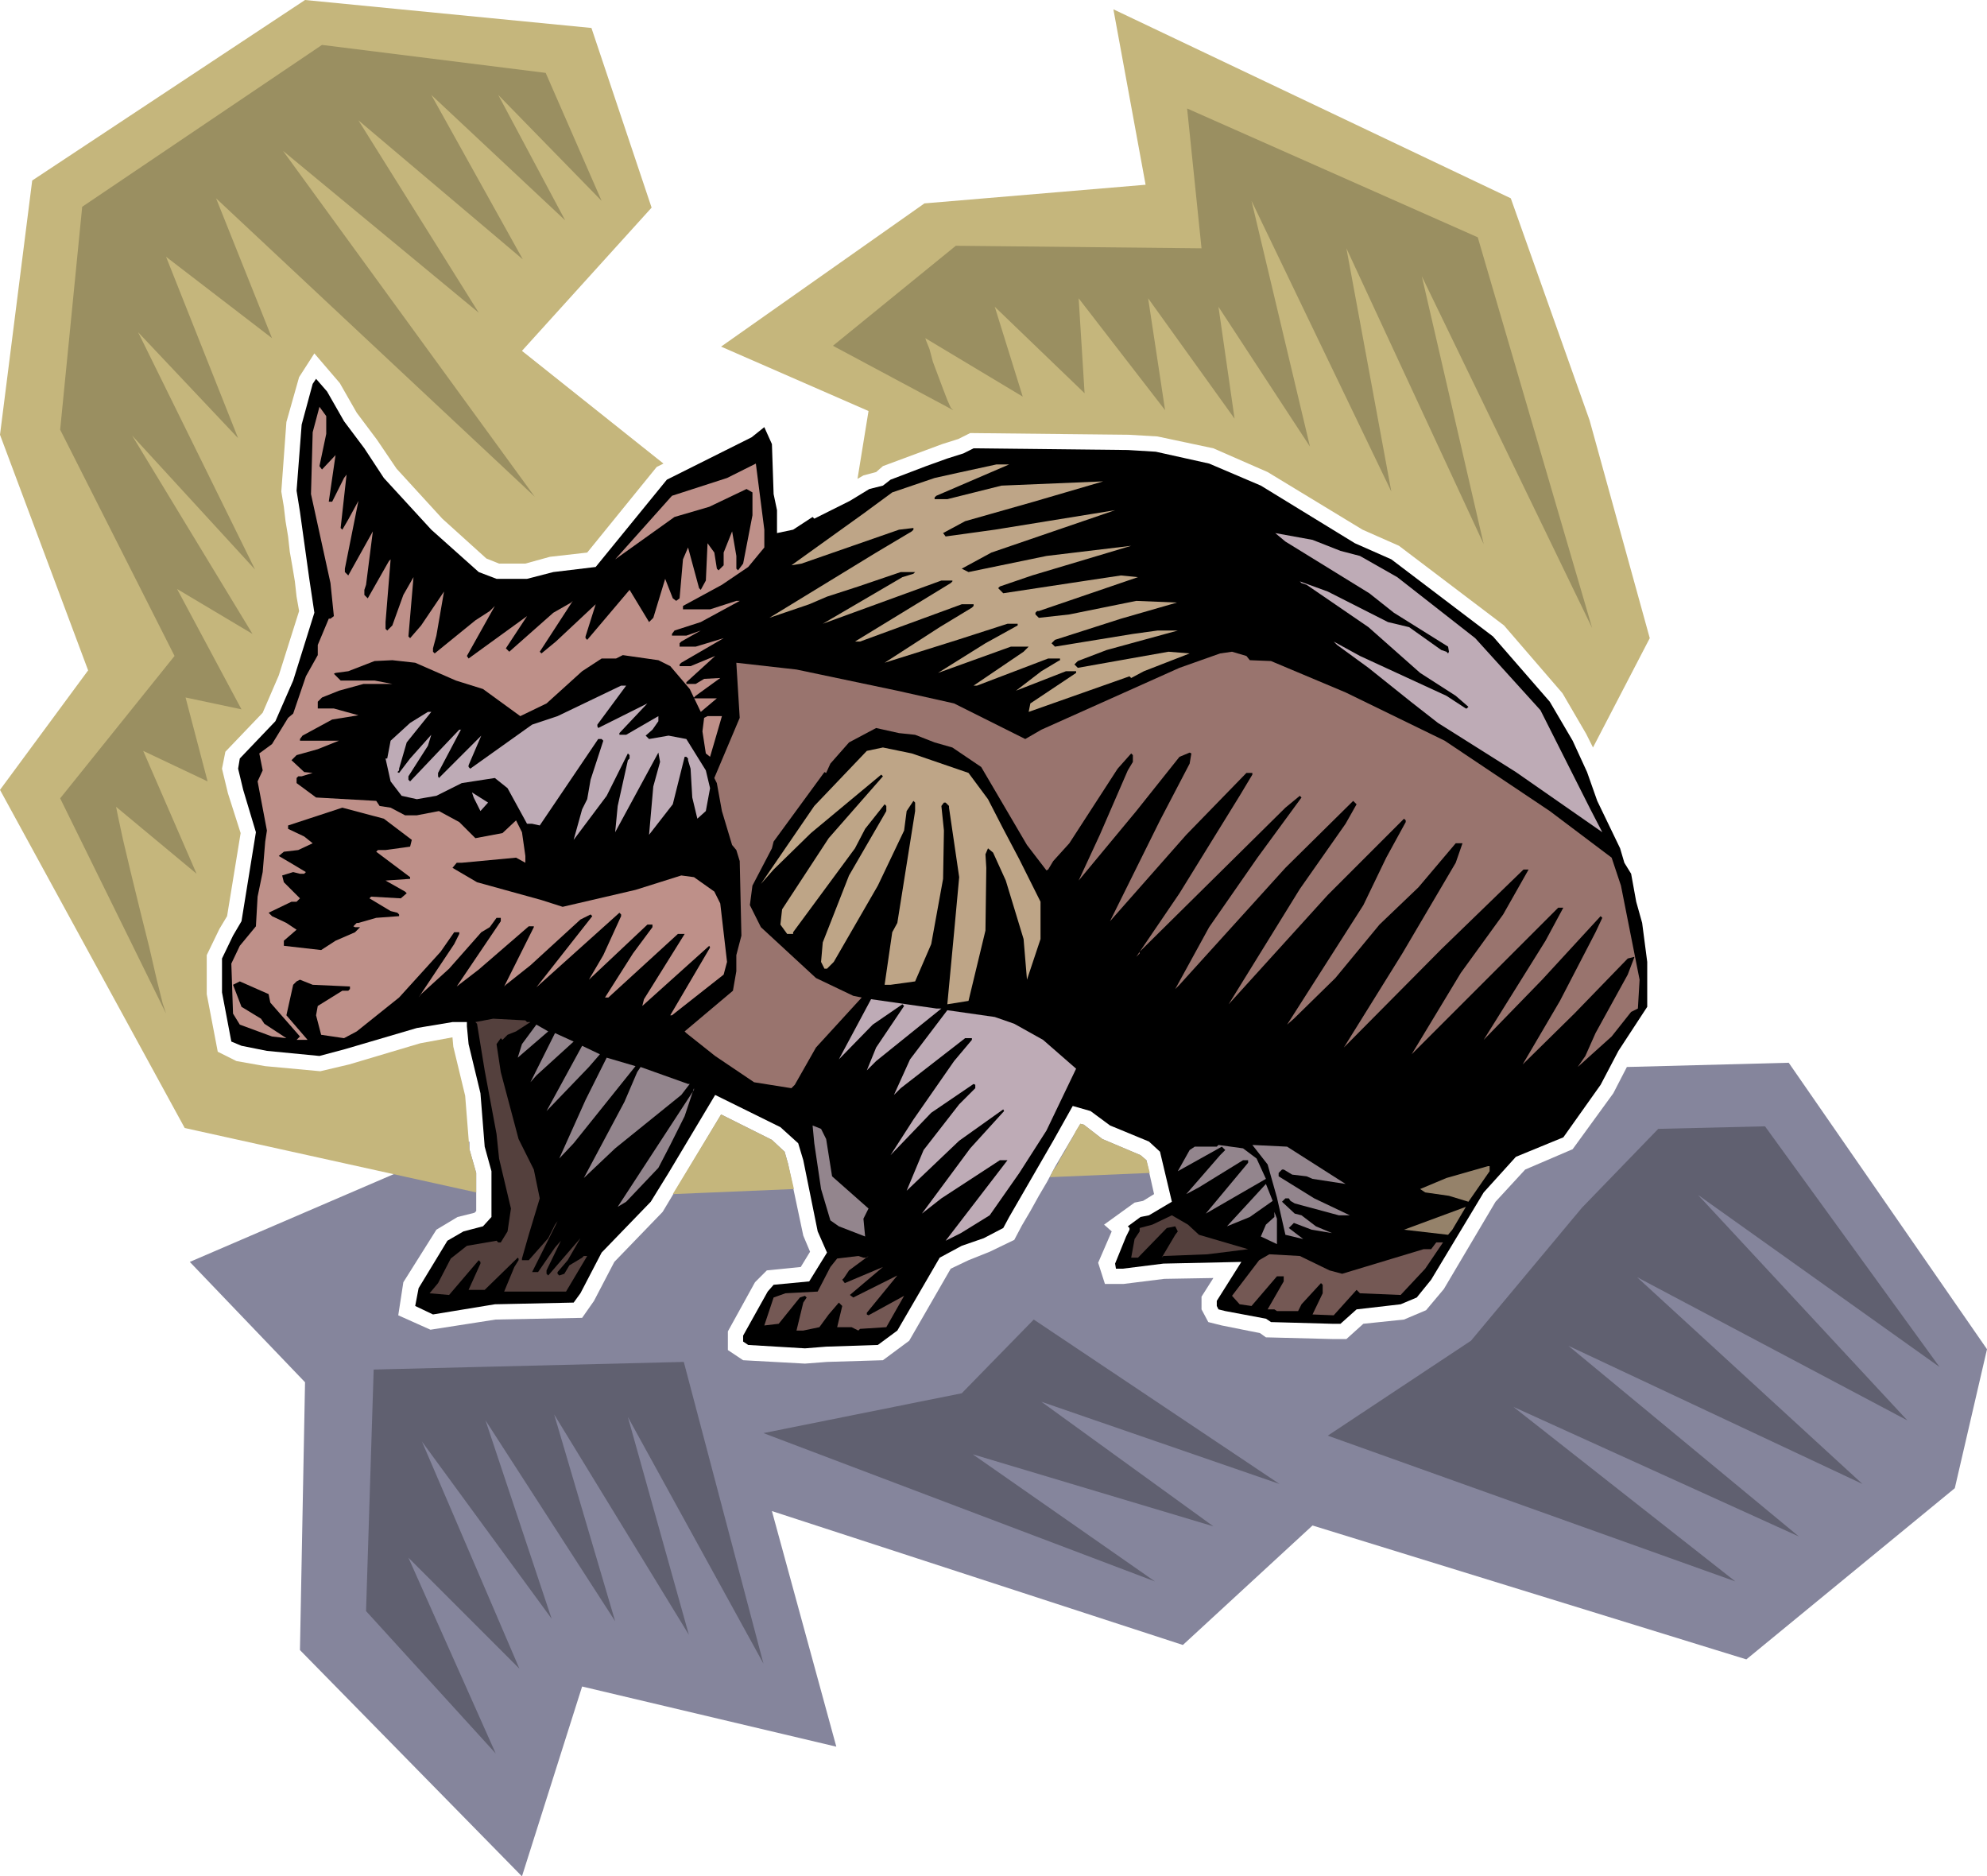 <svg xmlns="http://www.w3.org/2000/svg" fill-rule="evenodd" height="7.374in" preserveAspectRatio="none" stroke-linecap="round" viewBox="0 0 2345 2214" width="7.81in"><style>.pen1{stroke:none}.brush3{fill:#000}.brush4{fill:#be9089}.brush5{fill:#bea587}.brush6{fill:#beabb6}.brush8{fill:#54403d}.brush9{fill:#93858d}.brush10{fill:#95826a}</style><path class="pen1" style="fill:#85859c" d="m554 1347-330 142 136 142-6 316 262 267 71-224 300 71-76-278 485 158 153-141 512 158 246-202 38-164-234-338-191 5-16 31-48 66-56 24-35 38-61 103-21 25-26 11-48 5-20 18h-17l-78-2-7-5-45-9-16-4-8-15v-15l14-22-58 1-48 6h-22l-8-25 16-37-9-8 36-26 10-2 13-8-9-40-7-6-45-19-22-17-4-1-10 17-10 17-10 17-9 17-10 17-10 18-10 17-9 17-29 14-25 10-21 10-49 85-31 23-66 2-26 2-73-4-18-12v-22l32-58 14-14 40-4 11-18-8-19-18-85-4-14-15-14-60-30-69 115-57 59-24 46-14 20-102 2-77 12-38-17 6-39 39-62 25-15 20-5 2-2v-45l-8-28v-9z"/><path class="pen1" d="m562 1407-344-76L0 932l104-141L0 513l38-300L360 0l338 33 71 212-153 169 167 133-8 4-82 101-44 5-29 8h-31l-15-6-52-47-54-59-23-34-24-32-20-35-30-35-18 28-15 53-6 82 3 18 2 17 3 18 2 18 3 17 3 18 2 18 3 17-24 76-19 44-44 46-4 20 7 29 15 47-16 98-9 15-15 31v46l13 68 22 11 34 6 65 6 34-8 84-25 38-7 1 11 14 58 5 63 8 28v23zm450-842 13-80-174-76 240-169 261-22-38-207 469 223 93 262 71 257-67 129-8-16-28-48-69-80-124-94-43-19-112-68-64-28-66-14-34-2-187-2-14 7-19 6-70 26-8 7-15 4-7 4zm345 819-118 5 4-8 5-7 4-8 5-8 4-8 5-8 4-8 5-8 4 1 22 17 45 19 7 6 4 15zm-420 19-143 6 57-94 60 30 15 14 4 14 7 30z" style="fill:#c5b67c"/><path class="pen1 brush3" d="m406 497 24 32 23 35 56 61 56 50 21 8h36l31-8 50-6 84-103 100-50 15-12 9 20 2 59 4 19v27l19-4 23-15 2 2 42-21 23-14 16-4 9-7 42-16 25-9 19-6 12-6 182 2 33 2 63 14 61 26 111 68 43 19 120 91 67 77 27 46 17 37 12 34 27 56 5 17 8 13 6 33 7 25 6 46v53l-34 52-21 40-44 62-56 23-38 42-62 103-17 21-19 8-52 6-19 17h-10l-72-2-6-4-48-9-8-2-2-4v-6l29-46-92 2-48 6h-8l-1-6 13-32 4-8v-2l-2-2 15-11 10-2 27-16-14-59-13-12-46-19-23-17-21-6-23 41-52 90-7 13-23 12-26 9-26 14-50 86-23 17-61 2-25 2-67-4-6-4v-7l29-52 7-8 42-4 21-34-11-25-17-84-6-20-21-19-77-38-55 92-21 34-58 60-25 48-8 11-93 2-73 12-21-10 4-21 34-56 19-11 23-6 10-11v-54l-8-29-5-63-14-58-2-21v-5h-17l-42 7-85 25-30 8-62-6-30-6-12-5-11-58v-40l13-27 10-17 17-105-15-50-6-25 2-12 42-44 21-48 25-80-6-40-11-79-4-25 6-78 13-48 4-6 13 15 20 35z"/><path class="pen1 brush4" d="m385 512-8 38 3 4 16-17-8 55h4l14-28 3-4-7 63 2 2 7-12 12-22-16 80v4l4 4 29-52-8 63-2 6v6l4 4 25-44 2-2-6 74v8l2 2 6-6 13-36 12-21-6 70 2 2 13-15 27-40-9 52-4 15v4l2 2 48-39 17-11 6-6-33 59 2 3 69-50-25 38 4 4 52-46 21-12 2-2-39 60 2 2 17-14 47-44-12 38v2l2 2 50-59 23 38 5-5 14-46 9 23 4 3 4-3 4-46 6-14 13 48 2 2 6-11 2-44 8 11 3 19 2 2 6-6v-15l10-25 5 29v15l2 2 6-8 11-57v-27l-7-4-44 21-41 12-70 50 67-75 65-21 34-17 10 78v21l-19 23-31 21-46 25v4h32l31-10h4l-46 25-31 10-3 4v2h17l17-6-23 13-2 2v4h19l33-10-50 29-2 2v2h13l29-12-34 31v2h11l10-6 19-1-29 21-2 2v1h27l-19 16-13-27-23-27-14-7-42-6-8 4h-17l-23 15-42 38-31 15-44-32-32-10-48-21-27-3-21 1-31 12-15 2-2 1 8 8h40l21 4h-34l-29 8-20 8-5 5v8h19l29 8-31 5-35 19-3 4v2h46l-25 10-25 7-6 6 15 14 10 1-13 4h-4l-2 2v6l23 17 71 4 4 6 13 2 17 9h14l26-5 24 13 19 19 32-6 16-15 7 14 4 28v8l-11-6-64 6h-6l-5 6 29 17 76 21 25 8 86-20 54-17 15 2 24 17 7 14 8 69-4 15-61 48h-2l47-80-1-2-79 71 2-8 48-77h-8l-82 75h-4l33-52 23-31v-3h-6l-69 65 17-29 21-46v-2l-2-2-98 88 66-84-2-2-12 6-59 54-29 23-2 2 35-70v-1h-6l-59 51-26 20 52-77v-4h-5l-8 11-10 6-38 43-33 30-3 4 42-63 6-12v-2h-6l-16 23-49 54-50 40-15 8-27-4-6-23 2-11 29-18h7l2-2v-3l-44-2-15-6-4 2-4 4-8 36 25 29h-13l4-4-35-40-2-10-34-15-8 4 10 26 23 14 4 6 26 17-17-2-38-14-8-13-2-59 10-21 19-23 2-35 6-29 3-36 2-13-11-58 6-13-4-20 15-11 19-31 6-5 15-44 14-25v-12l13-31h2l4-3-4-39-23-105 2-73 8-30 8 11v21z"/><path class="pen1 brush5" d="m1105 585-2 2v2h15l64-16 120-5-82 24-81 23-26 14 3 4 58-8 142-23-146 50-35 19 8 4 92-19 100-12-117 35-38 13-2 2 6 6 99-15 40-6 20 2-117 40h-2l-2 2v2l4 4 36-4 79-16 48 2-66 19-78 25-4 4 4 4 92-15 29-4h24l-84 23-34 13-4 4 4 4 107-19 25 2-54 21-15 8-2-2-119 42 2-10 54-36v-2h-12l-59 23 30-23 20-12 2-1v-2h-14l-84 32h-4l59-40 6-6h-21l-86 31 56-35 38-21v-2h-12l-59 19-86 27 65-42 38-23 2-2v-2h-14l-120 44h-6l113-69 2-2v-1h-13l-140 51 94-55 13-4 2-2h-17l-50 17-37 12-21 9-47 16 126-77 42-25 2-2v-2l-17 2-115 40-12 2 85-61 34-25 50-17 27-6 46-10h15l-86 37z"/><path class="pen1 brush6" d="m1582 650 23 6 44 25 92 72 77 85 59 117 14 27-102-71-92-58-32-25-50-40-37-27-4-4 31 17 102 47 23 15h1l2-2-15-13-42-27-61-54-73-50-6-2-2-2 33 12 71 36 25 6 38 27 6 2 2 2 1-2-1-6-64-40-29-23-99-61-12-10 44 8 33 13z"/><path class="pen1" style="fill:#99746e" d="m1475 779 25 1 88 37 117 57 124 83 73 55 11 33 22 111-2 34-8 4-23 29-40 36 9-13 12-27 38-69 8-21-8 2-63 65-61 60 44-75 42-81 8-17-2-2-69 75-69 71 73-117 21-39h-6l-173 173 58-96 50-69 30-53h-6l-97 94-115 116 69-111 63-107 8-23h-8l-44 52-46 44-52 63-49 48-8 7 90-141 27-56 23-42v-2l-2-2-90 90-117 129 84-136 54-77 13-23-4-4-80 79-125 138-5 5 40-73 57-82 52-71-2-2-17 14-172 170v2l-4 4 51-75 71-115 15-25v-2h-7l-71 73-90 102 59-119 35-67 2-12-2-1-12 5-51 64-68 82 25-54 33-76 6-10v-8l-2-2-16 18-57 88-19 21-6 10-2 1-23-30-54-92-34-23-21-6-23-9-19-2-27-6-32 17-22 25-5 11-2-1-60 82-2 8-23 44-3 23 13 26 65 60 44 21 10 2-54 59-25 44-4 4-44-7-46-31-34-27-2-2 57-48 4-23v-19l6-23-2-88-4-13-5-6-12-40-6-33-3-6 30-71-4-65 71 8 119 25 67 15 84 42 19-11 163-73 48-17 14-2 17 5 4 5z"/><path class="pen1 brush6" d="M705 855v2l1 2 58-29-33 35v2h8l38-22v6l-7 10-8 7 4 4 23-4 21 4 23 37 5 21-5 27-10 9-6-25-2-34-3-10v-2l-2-2h-2l-14 56-28 36 5-57 8-29-2-11-51 94 3-31 12-54 2-2v-4l-2-2-25 50-39 52 10-36 6-12 4-23 15-46-2-2h-4l-69 102-9-2h-6l-23-42-15-12-39 6-30 15-23 4-18-4-13-17-6-27h2l4-21 23-21 21-13h4l-29 36-9 31v2l-2 2 2 1 13-17 25-28-4 13-23 36v4l2 2 58-61h2l1-2-28 53v4l1 2 50-50-15 35v2l2 2 73-52 30-10 75-36h6l-34 46z"/><path class="pen1 brush4" d="m843 876-5 17-5-4-4-26 2-16 4-2h17l-9 31z"/><path class="pen1 brush5" d="m1143 912 23 31 18 35 19 36 25 50v44l-16 48-4-48-21-69-15-33-6-5-3 7 1 16-1 74-20 83-25 4 8-85 6-65-12-82v-2l-4-4h-2l-3 4 3 29-1 57-14 77-19 44-29 4h-7l9-62 6-11 21-132v-10l-2-2-8 12-3 23-31 65-52 90-8 8h-3l-4-8 2-23 31-79 40-69 4-7v-6l-2-2-23 29-12 23-73 99v2h-7l-8-11 2-18 55-84 64-73-2-2-83 69-44 43-15 17 63-92 62-65 19-4 34 7 67 23z"/><path class="pen1 brush6" d="m567 957-8-16-2-6 19 12-9 10z"/><path class="pen1 brush3" d="m486 991-2 8-29 4h-9l-2 2 40 30v2l-29 2 23 13 2 2-7 6-35-2-2 2 25 15 8 2 2 2v2l-27 2-21 6h-2l-4 4 2 1h6l-6 6-23 10-17 11-44-5v-6l15-13-12-8-17-8-4-4 27-13h6l4-4-19-19-2-8 13-4 8 2h5l2-2-15-9-17-10 6-5 17-2 17-8-10-8-19-9v-4l64-21 49 13 33 25z"/><path class="pen1 brush6" d="m1111 1190-77 62-11 11 11-27 33-49-2-2-35 24-40 41 38-71 77 11h6zm86 18 34 19 39 34-35 73-32 50-35 50-34 21-18 9 73-95h-9l-69 45-23 18 57-77 40-44-1-2-52 37-62 59 20-48 42-54 19-19v-4l-2-1-50 34-48 50 27-42 48-69 21-25v-2h-8l-76 59-8 8 19-42 44-58 56 8 23 8z"/><path class="pen1 brush8" d="M622 1206h4l-17 11-10 4-6 6-2-2-5 7 5 33 21 79 18 36 7 34-13 43-8 28v2h8l23-26 8-16 3-4-30 60h7l20-29 7-8-17 35v4l2 2 38-44-15 26-12 14v2l2 2 6-2 6-10 15-9 2-2h4l-25 42h-73l12-29 5-8v-2l-1-1-39 38h-19l14-31v-2l-2-2-35 41-23-2 10-12 15-29 19-15 35-6 2 2h3l8-13 4-27-14-59-3-29-14-75-9-55-2-2 21-4 38 2 2 2z"/><path class="pen1 brush9" d="m611 1248 5-16 17-23 14 8-36 31zm22 21-7 8 29-58 22 10-44 40zm62-10-50 52 42-77 21 10-13 15zm-18 90-17 18 31-69 25-50 34 10-73 91zm137-70-10 13-78 63-37 35 48-90 15-35 4-6 56 20h2zm-23 72-14 27-38 40-10 6 90-138v-2l-11 33-17 34zm184-7 7 44 43 38-6 12 2 21-31-12-10-7-11-37-8-54-2-21 10 4 6 12zm508 23 11 24-71 41 50-60v-3h-6l-52 32-15 8 40-46 6-6-4-4-52 29 14-25 6-4h26l2-2 29 4 16 12z"/><path class="pen1 brush9" d="m1588 1397-39-6-7-3-17-2-10-6h-2l-4 4v4l42 26 42 20h-13l-52-14-5-3-2-3h-4l-4 4 15 14 8 2 17 13 19 8-24-4-21-8-6 6 17 13-21-5-10-44-11-39-18-23 41 2 69 44z"/><path class="pen1 brush10" d="m1758 1382-25 36-23-7-28-4-6-4 31-13 49-14h2v6z"/><path class="pen1 brush9" d="m1475 1436-27 11 46-50 8 20-27 19z"/><path class="pen1 brush10" d="m1709 1457-52-6 73-27-16 27-5 6z"/><path class="pen1 brush9" d="m1507 1468-19-9 6-14 10-9v-6l3 8v30z"/><path class="pen1 brush8" d="m1415 1457 58 17-48 6-52 2-2 2 16-27 3-4-3-6-10 2-34 35h-8l4-22 6-9v-4l15-4 23-11 19 11 13 12z"/><path class="pen1" d="m1682 1497-29 31-48-2-4-4-27 30-25-1 12-25v-10l-2-2-23 25-4 8h-25l-3-2h-8l19-33v-6h-8l-30 35-14-2-9-10 32-42 12-7 36 2 35 17 15 4 96-29h9l6-8h8l-21 31zm-659-13 2-2-23 17-6 9-2 2 3 4 45-19-39 33 4 3 52-26-36 44v2l2 1 42-23-21 37-31 2-2 2-8-4h-17l6-25-4-4-12 14-11 15-19 4h-8l8-33 4-6-2-2-6 2-25 31-17 2 11-33 14-5 38-2 15-29 8-10 25-3 6 2h4z" style="fill:#745854"/><path class="pen1" d="M196 1196 71 942l135-168L71 507l26-263L380 53l264 33 66 151-122-125 79 148-158-148 108 194-194-164 142 227-231-191 297 408-376-352 66 165-125-96 85 214-118-125 138 280-145-158 142 234-89-53 76 142-66-14 26 99-76-36 63 145-95-79 2 10 6 28 9 38 11 45 11 44 9 39 7 28 4 12zm929-712-142-76 145-118 290 3-17-165 343 152 135 461-201-415 73 316-162-349 53 287-165-343 69 290-108-165 19 132-102-142 20 132-102-132 7 112-106-102 33 106-115-69 1 3 4 10 4 15 6 16 6 16 5 13 4 9 3 3z" style="fill:#9a8f61"/><path class="pen1" d="m585 2069-153-168 9-285 366-9 94 356-160-291 72 257-159-260 72 244-153-237 78 234-153-209 115 268-131-131 103 231zm778-203-462-175 234-47 85-87 290 194-281-97 203 147-284-85 215 150zm204-172 169-112 131-157 90-93 126-3 206 284-285-203 247 266-319-169 266 244-347-163 272 225-337-153 262 206-481-172z" style="fill:#606070"/></svg>
